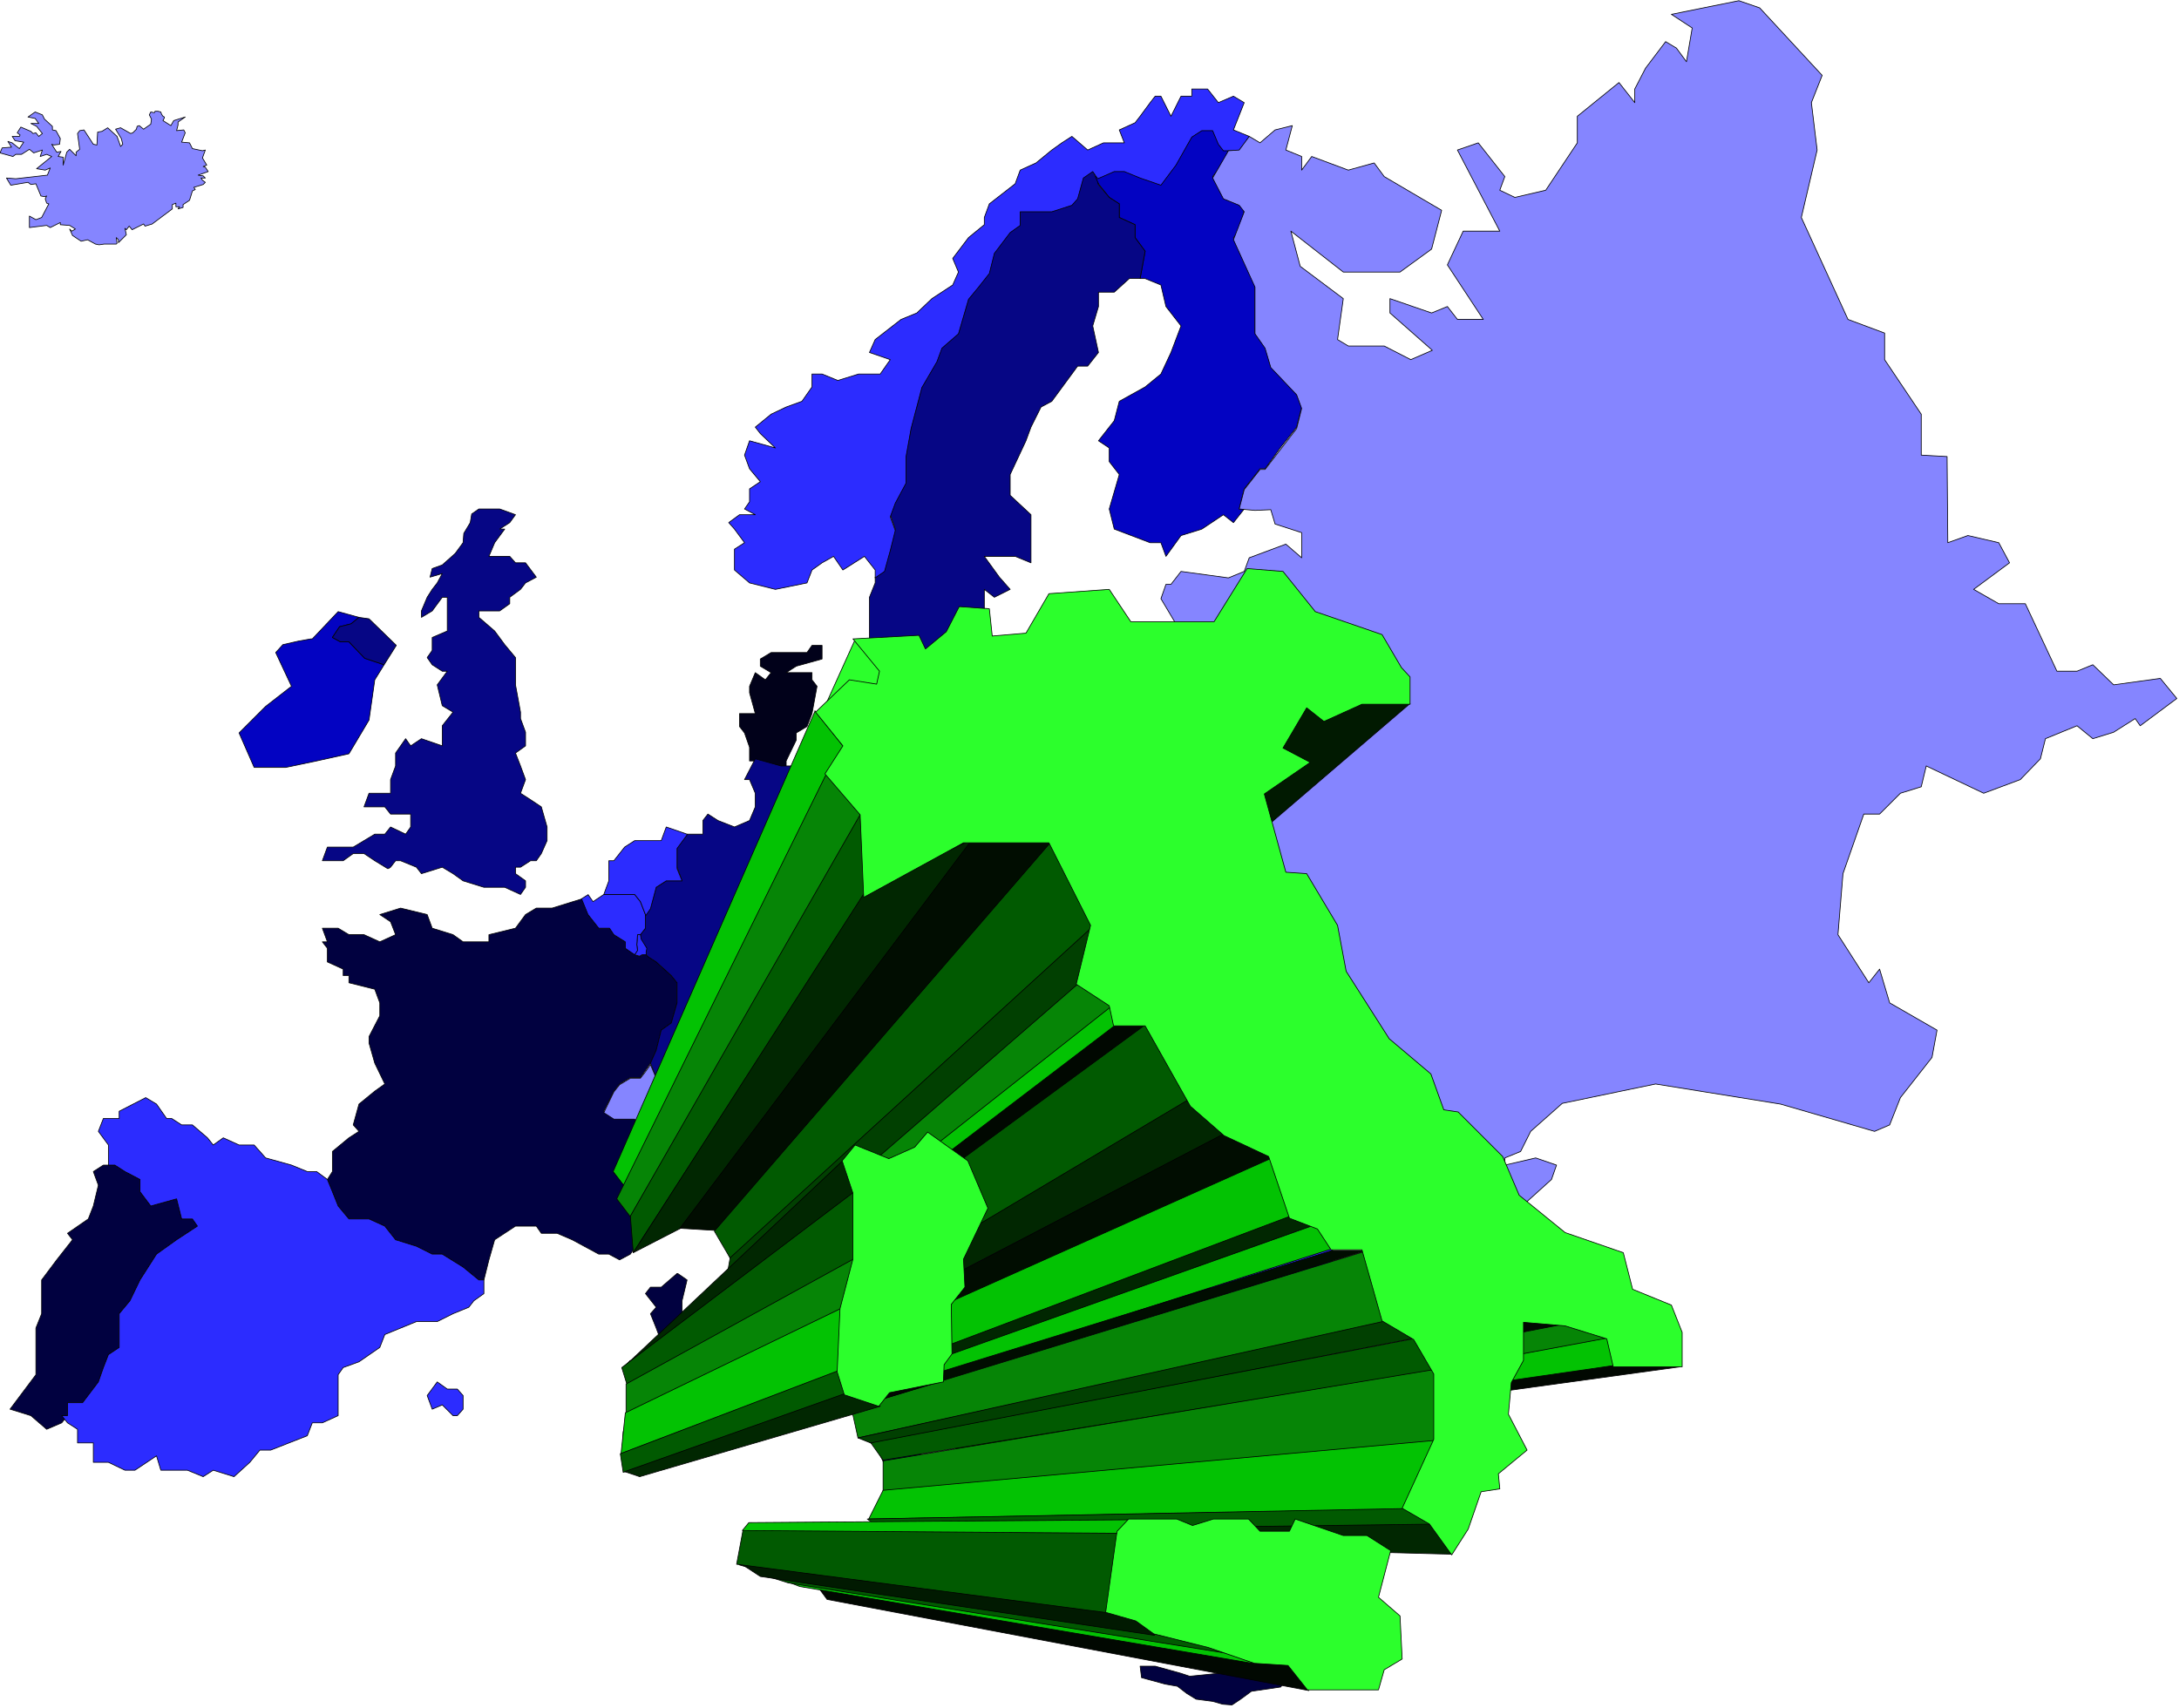<svg xmlns="http://www.w3.org/2000/svg" fill-rule="evenodd" height="384.475" preserveAspectRatio="none" stroke-linecap="round" viewBox="0 0 3035 2379" width="490.455"><style>.pen0{stroke:#000;stroke-width:1;stroke-linejoin:round}.brush1{fill:#010140}.pen1{stroke:none}.brush2{fill:#01011a}.brush3{fill:#0303c2}.brush4{fill:#060685}.brush5{fill:#2c2cff}.brush6{fill:#8585ff}.brush7{fill:#010301}.brush8{fill:#010801}.brush9{fill:#068506}.brush10{fill:#03c203}.brush11{fill:#2cff2c}.brush12{fill:#015a01}.brush13{fill:#012701}.brush14{fill:#010d01}.brush15{fill:#011a01}.brush16{fill:#014001}</style><path class="pen1 brush1" d="m944 1774 13 9-7 29v18l-15 29-7 18-7-8-7-19-8-20 8-9-15-19 7-9h15l22-19 1 1v-1z"/><path class="pen0" fill="none" d="m944 1774 13 9-7 29v18l-15 29-7 18-7-8-7-19-8-20 8-9-15-19 7-9h15l22-19 1 1h0"/><path class="pen1 brush1" d="M94 1972v-18h21l22-29 7-20 7-18 15-10v-47l15-18 14-29 23-36 28-20 29-19-7-10h-15l-7-28-36 10-15-20v-17l-21-11-14-9h-16l-14 9 7 19-7 29-7 18-29 20 7 9-22 28-21 28v47l-8 20v65l-36 48 29 9 22 19 21-9 8-10z"/><path class="pen0" fill="none" d="M94 1972v-18h21l22-29 7-20 7-18 15-10v-47l15-18 14-29 23-36 28-20 29-19-7-10h-15l-7-28-36 10-15-20v-17l-21-11-14-9h-16l-14 9 7 19-7 29-7 18-29 20 7 9-22 28-21 28v47l-8 20v65l-36 48 29 9 22 19 21-9 8-10h0"/><path class="pen1 brush1" d="M463 1632v-28l23-19 14-9-8-9 8-29 22-18 14-10-14-29-8-28v-9l15-29v-18l-7-19-36-9v-10h-8v-9l-22-10v-19l-7-9h7l-7-19h22l15 9h21l22 10 22-10-7-18-15-10 29-9 37 9 7 19 29 9 14 10h36v-10l37-9 14-19 15-9h22l42-13 2 4 7 19 14 18h15l7 10 15 9v9l15 10 4 1 6-2h5-2l15 10 21 19 8 10v28l-8 28-14 10-7 28-8 18-7 10-7 10h-14l-15 9-8 10-14 28 14 10h29l8 18v9l-8 10 8 9h7l-7 9h-14l-15 10-8 9 15 11v17l-7 10 15 20 6 8v20l8 9-14 20-15 8-15-8h-14l-37-20-21-9h-22l-7-10h-29l-29 19-8 28-7 28h-7l-22-18-29-18h-14l-22-11-29-9-15-19-22-10h-28l-15-18-8-20-7-17 7-11z"/><path class="pen0" fill="none" d="M463 1632v-28l23-19 14-9-8-9 8-29 22-18 14-10-14-29-8-28v-9l15-29v-18l-7-19-36-9v-10h-8v-9l-22-10v-19l-7-9h7l-7-19h22l15 9h21l22 10 22-10-7-18-15-10 29-9 37 9 7 19 29 9 14 10h36v-10l37-9 14-19 15-9h22l42-13 2 4 7 19 14 18h15l7 10 15 9v9l15 10 4 1 6-2h5-2l15 10 21 19 8 10v28l-8 28-14 10-7 28-8 18-7 10-7 10h-14l-15 9-8 10-14 28 14 10h29l8 18v9l-8 10 8 9h7l-7 9h-14l-15 10-8 9 15 11v17l-7 10 15 20 6 8v20l8 9-14 20-15 8-15-8h-14l-37-20-21-9h-22l-7-10h-29l-29 19-8 28-7 28h-7l-22-18-29-18h-14l-22-11-29-9-15-19-22-10h-28l-15-18-8-20-7-17 7-11h0"/><path class="pen1 brush1" d="m1766 1898-40 7v30l-22 9h-15l-7-19-15-10-22-10-7 10-7 10h-29l-10 2 3-2-14 10-8 9-14 10-22 9h-15l-14 13h-4l-17 15v29l-8 17-22 30v2l15 18 7 10 22 19h36l15 9 7 28h-44l-22-9-14 9 30 38-16 10 8 18 21 10 8 9 15-9 21 18h22v-18l-15-19 8-9 21 9 15-9-15-10-14-28h14l29 19 22-10-8-19-14-37-29-10 7-37-28-29 36-19h21v-37h44l29-10h15l7-18 15-19v-20l22-18-4-1z"/><path class="pen0" fill="none" d="m1766 1898-40 7v30l-22 9h-15l-7-19-15-10-22-10-7 10-7 10h-29l-10 2 3-2-14 10-8 9-14 10-22 9h-15l-14 13h-4l-17 15v29l-8 17-22 30v2l15 18 7 10 22 19h36l15 9 7 28h-44l-22-9-14 9 30 38-16 10 8 18 21 10 8 9 15-9 21 18h22v-18l-15-19 8-9 21 9 15-9-15-10-14-28h14l29 19 22-10-8-19-14-37-29-10 7-37-28-29 36-19h21v-37h44l29-10h15l7-18 15-19v-20l22-18-4-1h0"/><path class="pen1 brush1" d="m1609 2321 36 10 12 4 40-4h29l22 9 39 5-3 5-41 6-15 11-12 8-13-1-14-4-23-3-13-8-13-10-17-3-33-9-2-16h21l36 10-36-10z"/><path class="pen0" fill="none" d="m1609 2321 36 10 12 4 40-4h29l22 9 39 5-3 5-41 6-15 11-12 8-13-1-14-4-23-3-13-8-13-10-17-3-33-9-2-16h21l36 10-36-10h0"/><path class="pen1 brush2" d="m1141 1065-9 11 13 3 16 2 13-2 4-28 4-20 14-19 7-24-14-2-9 12-13-1-17-6-12 29 6 5h6l9 10-3 16-1 11-14 3z"/><path class="pen0" fill="none" d="m1141 1065-9 11 13 3 16 2 13-2 4-28 4-20 14-19 7-24-14-2-9 12-13-1-17-6-12 29 6 5h6l9 10-3 16-1 11-14 3h0"/><path class="pen1 brush2" d="M1095 1069h-7l-36-9h-8v-19l-7-20-7-9v-18h22l-8-29v-9l8-19 14 10 8-10-15-9v-10l15-9h50l7-10h14v19l-36 10-14 9h36v10l7 9-7 38-7 18-15 9v10l-14 29v9z"/><path class="pen0" fill="none" d="M1095 1069h-7l-36-9h-8v-19l-7-20-7-9v-18h22l-8-29v-9l8-19 14 10 8-10-15-9v-10l15-9h50l7-10h14v19l-36 10-14 9h36v10l7 9-7 38-7 18-15 9v10l-14 29v9h0"/><path class="pen1 brush2" d="m1552 1446 14-28 22-20 14-37 7-37v-29l-14-38 7-19-21-19-15-9 36-28v-47l-7-19h-50l-30-9h-65l-14 9-15 10v-10l-14-19h-15l-21 10 7 9h-36l-7 10-8-10h-8l-14 10h-28l-22 9v-1 18l-8 28v28l8 9v10l-8 29v58l8 10 7 8h15l21 11 21 27h37l22 28 22 10 21 10h8l21 19 22-11h21l16 11h36l7 9z"/><path class="pen0" fill="none" d="m1552 1446 14-28 22-20 14-37 7-37v-29l-14-38 7-19-21-19-15-9 36-28v-47l-7-19h-50l-30-9h-65l-14 9-15 10v-10l-14-19h-15l-21 10 7 9h-36l-7 10-8-10h-8l-14 10h-28l-22 9v-1 18l-8 28v28l8 9v10l-8 29v58l8 10 7 8h15l21 11 21 27h37l22 28 22 10 21 10h8l21 19 22-11h21l16 11h36l7 9h0"/><path class="pen1 brush2" d="m1182 1446-15 10-22 9v18l-14 19-22 9-43 10h-43l-15-10-15 10h-21l1-1 6 10v8l7 10 22 10h22l14 18h51l22-28h21l15 19 21 9 22 9 8 10v2h15l28 9h22l8-18 21-10 7-19v-29l7-9 7-10v-20l-7-10v-37l-14-19h-58l-21 10h-30l-7 11z"/><path class="pen0" fill="none" d="m1182 1446-15 10-22 9v18l-14 19-22 9-43 10h-43l-15-10-15 10h-21l1-1 6 10v8l7 10 22 10h22l14 18h51l22-28h21l15 19 21 9 22 9 8 10v2h15l28 9h22l8-18 21-10 7-19v-29l7-9 7-10v-20l-7-10v-37l-14-19h-58l-21 10h-30l-7 11h0"/><path class="pen1 brush3" d="m435 890 36-38 29 8-11 9-16 4-10 15 11 6h12l22 23 27 9-13 21-8 56-28 47-45 10-43 9h-44l-21-48 37-37 36-28-22-47 10-11 22-5 17-3h2z"/><path class="pen0" fill="none" d="m435 890 36-38 29 8-11 9-16 4-10 15 11 6h12l22 23 27 9-13 21-8 56-28 47-45 10-43 9h-44l-21-48 37-37 36-28-22-47 10-11 22-5 17-3h2"/><path class="pen1 brush3" d="M1138 1350h7l8-20 14-9h59l21-9 8 9 7 9h15l21 10 21 29h37l22 28 22 9 21 9h8l21 20 22-10h21l16 10h36l6 8-6 13v27h-8l-15-8-13 8-22 10-15 9h-58l-29 9h-14l-22-9-30-9-7-10v-37l-14-20h-58l-21 11h-30l-7-11v-18l-8-10-7-9-14-9-8-19-7-11z"/><path class="pen0" fill="none" d="M1138 1350h7l8-20 14-9h59l21-9 8 9 7 9h15l21 10 21 29h37l22 28 22 9 21 9h8l21 20 22-10h21l16 10h36l6 8-6 13v27h-8l-15-8-13 8-22 10-15 9h-58l-29 9h-14l-22-9-30-9-7-10v-37l-14-20h-58l-21 11h-30l-7-11v-18l-8-10-7-9-14-9-8-19-7-11h0"/><path class="pen1 brush3" d="m1522 246 23 29 14 9v19l22 10v18l14 19-7 38h7l22 9 7 30 21 27-14 37-14 30-22 18-36 20-7 27-22 28 15 10v19l14 18-14 48 7 28 50 19h15l7 19 21-29 29-9 30-20 14 11 15-19h-7l7-28 22-28h7l21-29 23-29 7-28-7-18-36-39-8-28-14-18v-67l-22-47-8-19 8-9 7-29-7-9-22-9-15-29 15-19 7-18h-7l-7-10-8-18h-15l-14 9-22 37-21 29-29-10-22-9h-14l-22 9h-8z"/><path class="pen0" fill="none" d="m1522 246 23 29 14 9v19l22 10v18l14 19-7 38h7l22 9 7 30 21 27-14 37-14 30-22 18-36 20-7 27-22 28 15 10v19l14 18-14 48 7 28 50 19h15l7 19 21-29 29-9 30-20 14 11 15-19h-7l7-28 22-28h7l21-29 23-29 7-28-7-18-36-39-8-28-14-18v-67l-22-47-8-19 8-9 7-29-7-9-22-9-15-29 15-19 7-18h-7l-7-10-8-18h-15l-14 9-22 37-21 29-29-10-22-9h-14l-22 9h-8 0"/><path class="pen1 brush4" d="m535 926 17-27-38-37-14-2-11 9-16 4-10 15 11 6h12l22 23 27 9z"/><path class="pen0" fill="none" d="m535 926 17-27-38-37-14-2-11 9-16 4-10 15 11 6h12l22 23 27 9h0"/><path class="pen1 brush4" d="m540 1210-18-11-15-10h-15l-14 10h-29l7-19h36l30-18h14l8-10 21 10 7-10v-18h-28l-8-10h-29l7-19h30v-19l7-19v-18l14-20 7 10 15-10 29 10v-28l15-19-15-9-7-29 14-19h-7l-14-9-7-10 7-10v-18l21-9v-47h-7l-14 19-15 9v-9l8-19 7-11 7-9 7-13-17 5 3-12 14-5 18-16 11-15 1-13 9-15 2-12 10-7h29l22 8-8 11-14 9h7l-14 19-8 19h29l8 9h14l15 20-15 8-7 9-15 11v9l-14 10h-29v9l22 19 14 19 15 18v38l7 38v9l7 19v19l-14 10 7 18 7 19-7 19 14 9 15 10 8 28v19l-8 18-7 10h-8l-14 9h-7v9l14 10v9l-7 10-22-10h-29l-29-9-14-10-15-9-29 9-7-9-22-9h-7l-7 9-3 2h-1z"/><path class="pen0" fill="none" d="m540 1210-18-11-15-10h-15l-14 10h-29l7-19h36l30-18h14l8-10 21 10 7-10v-18h-28l-8-10h-29l7-19h30v-19l7-19v-18l14-20 7 10 15-10 29 10v-28l15-19-15-9-7-29 14-19h-7l-14-9-7-10 7-10v-18l21-9v-47h-7l-14 19-15 9v-9l8-19 7-11 7-9 7-13-17 5 3-12 14-5 18-16 11-15 1-13 9-15 2-12 10-7h29l22 8-8 11-14 9h7l-14 19-8 19h29l8 9h14l15 20-15 8-7 9-15 11v9l-14 10h-29v9l22 19 14 19 15 18v38l7 38v9l7 19v19l-14 10 7 18 7 19-7 19 14 9 15 10 8 28v19l-8 18-7 10h-8l-14 9h-7v9l14 10v9l-7 10-22-10h-29l-29-9-14-10-15-9-29 9-7-9-22-9h-7l-7 9-3 2h0"/><path class="pen1 brush4" d="m892 1729-8-9v-19l-6-10-15-18 7-10v-19l-15-10 8-9 15-10h14l7-9h-7l-8-9 8-9v-3h22l7 10 14-10 8-18h14v18h22l14-18 15-9v1h22l14 19h51l22-28h21l15 19 21 9 15 6 8 18 12 6 2 7v10h-7 7-22l-22 9h-6l-8-9-15 28 15 10-29 19 7 28 7 19h15v9l14 19 7 28 15 29 15 19 22 18 6 20 15 9 8 9 14 10 8 18 7 10 35 29h8l15 9 7 19 22 9 7 19v18h-36l-7-18-30-10h-21v19l-7 19v19l7 19-15 19v9h-14l-8 28-7 10-14-19-15-9 21-38v-38l-13-28-23-10 8-9-15-37h-22l-6-10-16-9-7-10-7-28-29-10-22-18-6-20-15-28h-22v-9l-22-20 8-27-8-19-7-19-15-19h-50l-15 10h-22l-14 18v-9z"/><path class="pen0" fill="none" d="m892 1729-8-9v-19l-6-10-15-18 7-10v-19l-15-10 8-9 15-10h14l7-9h-7l-8-9 8-9v-3h22l7 10 14-10 8-18h14v18h22l14-18 15-9v1h22l14 19h51l22-28h21l15 19 21 9 15 6 8 18 12 6 2 7v10h-7 7-22l-22 9h-6l-8-9-15 28 15 10-29 19 7 28 7 19h15v9l14 19 7 28 15 29 15 19 22 18 6 20 15 9 8 9 14 10 8 18 7 10 35 29h8l15 9 7 19 22 9 7 19v18h-36l-7-18-30-10h-21v19l-7 19v19l7 19-15 19v9h-14l-8 28-7 10-14-19-15-9 21-38v-38l-13-28-23-10 8-9-15-37h-22l-6-10-16-9-7-10-7-28-29-10-22-18-6-20-15-28h-22v-9l-22-20 8-27-8-19-7-19-15-19h-50l-15 10h-22l-14 18v-9h0"/><path class="pen1 brush4" d="m1407 1859 22-18-8-11 15-9 29 9 14 20 8 19-15 18 7 28 8 29 6 19 13 10h-2l-17 20v28l-8 19-22 29v-4l-14 13-7-19h-15l-7-19 15-10-8-9-7-9v-19l7-19v-18l8-29v-19l-8-9v-19l-7-19-7-2z"/><path class="pen0" fill="none" d="m1407 1859 22-18-8-11 15-9 29 9 14 20 8 19-15 18 7 28 8 29 6 19 13 10h-2l-17 20v28l-8 19-22 29v-4l-14 13-7-19h-15l-7-19 15-10-8-9-7-9v-19l7-19v-18l8-29v-19l-8-9v-19l-7-19-7-2h0"/><path class="pen1 brush4" d="M1856 1774h-36l-22-9-43 9-15 19-22 9-36-9h-22l-36-10-7-9-44-9v28l8 9 7 10-7 18-15 20-7 19 14 8 8 10v18l7 10 14 10-1 2h30l7-10 7-9 22 9 15 10 7 19h15l22-9v-29l38-12-2 3 29-10h43l7-9 22-19h-7l-15-19v-9l15-39v-20z"/><path class="pen0" fill="none" d="M1856 1774h-36l-22-9-43 9-15 19-22 9-36-9h-22l-36-10-7-9-44-9v28l8 9 7 10-7 18-15 20-7 19 14 8 8 10v18l7 10 14 10-1 2h30l7-10 7-9 22 9 15 10 7 19h15l22-9v-29l38-12-2 3 29-10h43l7-9 22-19h-7l-15-19v-9l15-39v-20h0"/><path class="pen1 brush4" d="m1182 1444-15 9-22 10v18l-14 20-22 9-43 10h-43l-15-10-15 10h-21l-8-10-21-9h-29l-8-20 8-18 7-28 14-10 8-28v-28l-8-10-21-19-11-7-3-3v-10l-4-6-3-5-1-7 7-9v-19l7-9 8-29 14-9h22l-7-19v-28l14-18h22v-19l7-9 14 9 23 9 21-9 8-19v-19l-8-19h-7l15-29 36 10h14v9l-7 20h22l7 9h7v9l7 6h1l-15 23v46l-15 10v37l-7 10-14 10-8 18-14 19-14 19h7l7 9h22l14 9 15 10 14 10 14 9 8 19 14 9 7 10 8 9v19l7 10-7 9z"/><path class="pen0" fill="none" d="m1182 1444-15 9-22 10v18l-14 20-22 9-43 10h-43l-15-10-15 10h-21l-8-10-21-9h-29l-8-20 8-18 7-28 14-10 8-28v-28l-8-10-21-19-11-7-3-3v-10l-4-6-3-5-1-7 7-9v-19l7-9 8-29 14-9h22l-7-19v-28l14-18h22v-19l7-9 14 9 23 9 21-9 8-19v-19l-8-19h-7l15-29 36 10h14v9l-7 20h22l7 9h7v9l7 6h1l-15 23v46l-15 10v37l-7 10-14 10-8 18-14 19-14 19h7l7 9h22l14 9 15 10 14 10 14 9 8 19 14 9 7 10 8 9v19l7 10-7 9h0"/><path class="pen1 brush4" d="m1476 1603 33-34 6-10 22-19 22-38v1-10l-14-10h-2l-21-10-13 8-22 10-15 10h-58l-29 9h-14l-22-9-30-10v19l-7 10-7 9v30l7 10 7 28-7 9 15 19 44 19 21 9 15-19 7-9 22-10h21l15-9 4-3z"/><path class="pen0" fill="none" d="m1476 1603 33-34 6-10 22-19 22-38v1-10l-14-10h-2l-21-10-13 8-22 10-15 10h-58l-29 9h-14l-22-9-30-10v19l-7 10-7 9v30l7 10 7 28-7 9 15 19 44 19 21 9 15-19 7-9 22-10h21l15-9 4-3h0"/><path class="pen1 brush4" d="m1219 812-8 20v74l21 20 8 19-14 28v19l14 19 51-28 21-19 15 19 29-19v-29l7-37 8-38v-39l14 11 22-11-15-17-21-29h43l22 9v-67l-29-27v-29l22-47 7-19 14-28 15-8 36-49h14l15-19-8-37 8-27v-20h22l21-19h15l7-38-14-19v-18l-22-10v-19l-14-9-16-19h1l-8-19-13 9-8 29-8 9-28 9h-44v20l-14 9-22 28-7 29-15 18-14 19-14 48-23 18-7 19-21 38-15 56-7 39v37l-15 28-7 18 7 20-7 28-8 29-13 10v8z"/><path class="pen0" fill="none" d="m1219 812-8 20v74l21 20 8 19-14 28v19l14 19 51-28 21-19 15 19 29-19v-29l7-37 8-38v-39l14 11 22-11-15-17-21-29h43l22 9v-67l-29-27v-29l22-47 7-19 14-28 15-8 36-49h14l15-19-8-37 8-27v-20h22l21-19h15l7-38-14-19v-18l-22-10v-19l-14-9-16-19h1l-8-19-13 9-8 29-8 9-28 9h-44v20l-14 9-22 28-7 29-15 18-14 19-14 48-23 18-7 19-21 38-15 56-7 39v37l-15 28-7 18 7 20-7 28-8 29-13 10v8h0"/><path class="pen1 brush5" d="m86 1972 8 10 14 9v19h22v27h21l23 11h14l30-20 6 20h37l22 9 14-9 29 9 22-20 14-17h15l51-20 7-18h14l22-10v-57l7-10 22-8 29-20 7-18 44-18h29l22-11 22-9 7-9 14-10v-19h-7l-22-18-29-18h-14l-22-11-29-9-15-19-22-10h-28l-15-18-8-20-7-17-15-11h-13l-22-9-36-10-16-18h-21l-22-10-14 10-8-10-21-18h-15l-14-9h-7l-14-20-15-9-37 19v10h-22l-7 18 14 19v28h9l14 9 21 11v17l15 20 36-10 7 28h15l7 10-29 19-28 20-23 36-14 29-15 18v47l-15 10-7 18-7 20-22 29H94v18h-8z"/><path class="pen0" fill="none" d="m86 1972 8 10 14 9v19h22v27h21l23 11h14l30-20 6 20h37l22 9 14-9 29 9 22-20 14-17h15l51-20 7-18h14l22-10v-57l7-10 22-8 29-20 7-18 44-18h29l22-11 22-9 7-9 14-10v-19h-7l-22-18-29-18h-14l-22-11-29-9-15-19-22-10h-28l-15-18-8-20-7-17-15-11h-13l-22-9-36-10-16-18h-21l-22-10-14 10-8-10-21-18h-15l-14-9h-7l-14-20-15-9-37 19v10h-22l-7 18 14 19v28h9l14 9 21 11v17l15 20 36-10 7 28h15l7 10-29 19-28 20-23 36-14 29-15 18v47l-15 10-7 18-7 20-22 29H94v18h-8 0"/><path class="pen1 brush5" d="m616 1957-14 6-7-19 14-19 14 10h14l8 9v19l-8 9h-6l-15-15z"/><path class="pen0" fill="none" d="m616 1957-14 6-7-19 14-19 14 10h14l8 9v19l-8 9h-6l-15-15h0"/><path class="pen1 brush5" d="M887 1302h5l1 6 8 13-1 5v4h-6l-3 2-7-2 4-7-1-7 1-14h-1z"/><path class="pen0" fill="none" d="M887 1302h5l1 6 8 13-1 5v4h-6l-3 2-7-2 4-7-1-7 1-14h0"/><path class="pen1 brush5" d="m818 1247-8 5 9 22 15 19h15l6 9 16 10v9l13 9 4-6-1-8 1-14h4l7-9v-19l-7-18-8-10h-43l-15 10-7-10v1h-1z"/><path class="pen0" fill="none" d="m818 1247-8 5 9 22 15 19h15l6 9 16 10v9l13 9 4-6-1-8 1-14h4l7-9v-19l-7-18-8-10h-43l-15 10-7-10v1h0"/><path class="pen1 brush5" d="m899 1274-7-18-8-10h-43l7-19v-28h7l15-19 14-9h37l7-19 29 10v1l-14 19v28l7 17h-22l-14 9-8 30-7 10v-2z"/><path class="pen0" fill="none" d="m899 1274-7-18-8-10h-43l7-19v-28h7l15-19 14-9h37l7-19 29 10v1l-14 19v28l7 17h-22l-14 9-8 30-7 10v-2h0"/><path class="pen1 brush5" d="M1834 1776h-14l-22-9-43 9-15 18-22 11-36-11h-22l-36-9-7-9-44-9v-12l8-8v-11l-8-9-21 9-15-18h-22l7-20v-28l-13-19-22-8-8-30v-18h8l22-28 6-9 22-20 18-29h11v2l22-9h43l22 9 21 10 37-10 15-9h29l7 9 14 29 7 19 8 19 22 19v18l7 19-14 29 21 19 29 9h29v10l-7 19-22 9v47h-22z"/><path class="pen0" fill="none" d="M1834 1776h-14l-22-9-43 9-15 18-22 11-36-11h-22l-36-9-7-9-44-9h0v-12l8-8v-11l-8-9-21 9-15-18h-22l7-20v-28l-13-19-22-8-8-30v-18h8l22-28 6-9 22-20 18-29h11v2l22-9h43l22 9 21 10 37-10 15-9h29l7 9 14 29 7 19 8 19 22 19v18l7 19-14 29 21 19 29 9h29v10l-7 19-22 9v47h-22 0"/><path class="pen1 brush5" d="M1219 802v-8l-15-19-30 19-13-19-16 9-14 10-7 18-44 9-36-9-21-18v-29l14-9-14-19-8-9 15-11h22l-15-8 7-10v-18l15-10-15-18-7-19 7-20 36 10-21-20-7-9 22-18 21-10 22-8 14-20v-18h14l22 9 29-9h30l14-20-29-10 8-18 36-28 22-9 21-20 29-19 8-18-8-19 22-29 22-18v-10l7-19 36-28 7-19 22-10 22-18 14-10 14-9 22 19 22-10h29l-7-18 22-10 7-9 14-19 7-9h8l14 28 14-28h15v-10h22l15 19 21-9 15 9-15 38 22 9v1l-14 19h-22l-7-9-8-19h-15l-14 9-22 39-21 28-29-10-22-9h-14l-23 10-7-10-13 9-8 29-8 9-28 9h-44v19l-14 10-22 29-7 28-15 19-14 17-14 48-23 20-7 19-21 36-15 57-7 39v37l-15 28-7 19 7 19-7 28-8 29-13 9v-3z"/><path class="pen0" fill="none" d="M1219 802v-8l-15-19-30 19-13-19-16 9-14 10-7 18-44 9-36-9-21-18v-29l14-9-14-19-8-9 15-11h22l-15-8 7-10v-18l15-10-15-18-7-19 7-20 36 10-21-20-7-9 22-18 21-10 22-8 14-20v-18h14l22 9 29-9h30l14-20-29-10 8-18 36-28 22-9 21-20 29-19 8-18-8-19 22-29 22-18v-10l7-19 36-28 7-19 22-10 22-18 14-10 14-9 22 19 22-10h29l-7-18 22-10 7-9 14-19 7-9h8l14 28 14-28h15v-10h22l15 19 21-9 15 9-15 38 22 9v1l-14 19h-22l-7-9-8-19h-15l-14 9-22 39-21 28-29-10-22-9h-14l-23 10-7-10-13 9-8 29-8 9-28 9h-44v19l-14 10-22 29-7 28-15 19-14 17-14 48-23 20-7 19-21 36-15 57-7 39v37l-15 28-7 19 7 19-7 28-8 29-13 9v-3h0"/><path class="pen1 brush6" d="m65 314 5 3 14-7v3l13 1 8 5-5 3-3-3 4 9 12 8 9-2 11 6 5 1 7-1h17l1-1-1-8 3 3v4l11-11-2-9 2 2 4-5 4 5 16-8 2 3 10-3 28-21v-6l5-2v5h5l-2 3 7-2v-4l9-6 4-13 4-2-2-3 13-4 3-3-4-3-2-3h6l-3-3-7-1 14-5-4-6-3-1 5-2-6-10 4-11-4 1-14-3-4-8-11-1 5-13-2-4-10 1 2-8v-4l10-7-16 5-4 7-11-7 2-4v-1l-2-1-2-3-1-3-4-1h-4l-1 2-5-1-2 4 3 6-1 7-10 7-6-5-3 1-1 4-5 5-3 1-14-8-7 2 8 13 2 8-3 3-5-14-13-12-8 5-6 1-1 18-5-1-13-20-6 1-3 4 3 22-5 4v5l-9-9-4 4-5 18v-11l-7-1 4-7-6 1-7-11 3 1 8-1 1-8-6-11-5-1v-5l-11-10-3-6-10-4-10 7 10 2 5 7H43l8 4 8 10-5 4-4-5-4 1-3-3-14-6-5 8 4 3-1 2H17l4 6 12 2-6 9-10-8-6-2 5 8-13 1-3 7 18 5 4-3h8l11-7 6 5 12-4-3 9 9-3 7 3-21 17 12 2 7-3-4 10-44 5-13-1 6 10 24-4 4 3 7-1 7 17 5 1 3-1-2 4 2 6 3 1-10 19-8 3-9-5v16l24-3z"/><path class="pen0" fill="none" d="m65 314 5 3 14-7v3l13 1 8 5-5 3-3-3 4 9 12 8 9-2 11 6 5 1 7-1h17l1-1-1-8 3 3v4l11-11-2-9 2 2 4-5 4 5 16-8 2 3 10-3 28-21v-6l5-2v5h5l-2 3 7-2v-4l9-6 4-13 4-2-2-3 13-4 3-3-4-3-2-3h6l-3-3-7-1 14-5-4-6-3-1 5-2-6-10 4-11-4 1-14-3-4-8-11-1 5-13-2-4-10 1 2-8v-4l10-7-16 5-4 7-11-7 2-4v-1l-2-1-2-3-1-3-4-1h-4l-1 2-5-1-2 4 3 6-1 7-10 7-6-5-3 1-1 4-5 5-3 1-14-8-7 2 8 13 2 8-3 3-5-14-13-12-8 5-6 1-1 18-5-1-13-20-6 1-3 4 3 22-5 4v5l-9-9-4 4-5 18v-11l-7-1 4-7-6 1-7-11 3 1 8-1 1-8-6-11-5-1v-5l-11-10-3-6-10-4-10 7 10 2 5 7H43l8 4 8 10-5 4-4-5-4 1-3-3-14-6-5 8 4 3-1 2H17l4 6 12 2-6 9-10-8-6-2 5 8-13 1-3 7 18 5 4-3h8l11-7 6 5 12-4-3 9 9-3 7 3-21 17 12 2 7-3-4 10-44 5-13-1 6 10 24-4 4 3 7-1 7 17 5 1 3-1-2 4 2 6 3 1-10 19-8 3-9-5v16l24-3h0"/><path class="pen1 brush6" d="m1144 1120 9 6 8-10h13l15-19 15 19 15-9 7 9 14-9 7-10 8 10h-8l-7 9 15 19v19l-8 28v28l8 9v10l-8 28v57l-21 10h-59l-14 8-8 20h-14l-14-9-15-11-14-8h-22l-7-10h-7l14-19 14-19 8-19 14-10 7-9v-37l15-10v-47l17-25 3 1z"/><path class="pen0" fill="none" d="m1144 1120 9 6 8-10h13l15-19 15 19 15-9 7 9 14-9 7-10 8 10h-8l-7 9 15 19v19l-8 28v28l8 9v10l-8 28v57l-21 10h-59l-14 8-8 20h-14l-14-9-15-11-14-8h-22l-7-10h-7l14-19 14-19 8-19 14-10 7-9v-37l15-10v-47l17-25 3 1h0"/><path class="pen1 brush6" d="m1007 1558-21-8-7-11-1-10-5-9-9-9-21-9h-29l-8-19-7 10-7 9h-14l-15 9-8 10-14 29 14 9h29l8 19v10h22l7 9 14-9 8-19h14v19h22l14-19 15-10-1-1z"/><path class="pen0" fill="none" d="m1007 1558-21-8-7-11-1-10-5-9-9-9-21-9h-29l-8-19-7 10-7 9h-14l-15 9-8 10-14 29 14 9h29l8 19v10h22l7 9 14-9 8-19h14v19h22l14-19 15-10-1-1h0"/><path class="pen1 brush6" d="m1472 1604-15 9h-21l-22 10-7 9-15 19-21-8-44-20-15-19 7-9-7-28-7-9-7 18-21 9-8 19h-22l-28-9-12 1-18-12v1l7 19h15v19h-7v2l-8 19 8 19v28l15-18h7l6 28-6 9 14 19 15 9 7 29 29 18 21 20 23 9 21 9 22 10 7 18 22 10 22-19-8-9 15-10 29 10 14 18 8 20-15 18 7 28 8 29 6 19 16 9h-1l7-3 7-6h15l22-9 14-10 8-9 14-10h7l-14-10-7-9v-19l-8-9-14-9 7-20 15-18 7-19-7-9-8-11v-37l8-9v-10l-8-9-21 9-15-18h-22l7-19v-28l-13-20-22-9-8-29v-18l-7 7z"/><path class="pen0" fill="none" d="m1472 1604-15 9h-21l-22 10-7 9-15 19-21-8-44-20-15-19 7-9-7-28-7-9-7 18-21 9-8 19h-22l-28-9-12 1-18-12v1l7 19h15v19h-7v2l-8 19 8 19v28l15-18h7l6 28-6 9 14 19 15 9 7 29 29 18 21 20 23 9 21 9 22 10 7 18 22 10 22-19-8-9 15-10 29 10 14 18 8 20-15 18 7 28 8 29 6 19 16 9h-1l7-3 7-6h15l22-9 14-10 8-9 14-10h7l-14-10-7-9v-19l-8-9-14-9 7-20 15-18 7-19-7-9-8-11v-37l8-9v-10l-8-9-21 9-15-18h-22l7-19v-28l-13-20-22-9-8-29v-18l-7 7h0"/><path class="pen1 brush6" d="m1564 1418-19 38v27l14 10-5 17h12l22-9h43l43 20 37-11 15-9h29l34 73 24 21v18l7 19-14 28 21 20 29 10 28 1 8-21 22-10 7-37 87-38-7 47 37 11 14-20 14 20-21 27v28l44 10 72-65 7-20-29-10-43 10v-10l22-9 14-28 44-39 130-27 174 28 131 38 21-9 15-38 44-56 7-38-66-38-14-47-15 19-43-67 7-85 29-83h22l29-29 29-9 7-29 80 38 51-19 28-29 7-28 44-18 22 18 29-9 30-19 7 10 51-38-23-28-65 9-29-28-22 9h-28l-44-94h-37l-35-20 50-37-15-28-43-10-28 10-1-120-36-2v-57l-51-76v-37l-51-19-65-142 22-94-8-66 15-38-87-94-29-10-94 19 29 19-8 47-14-19-15-9-28 37-15 29v19l-22-28-58 47v37l-44 66-43 10-21-10 7-19-37-47-29 10 59 113h-51l-22 47 50 76h-36l-14-18-22 9-58-20v20l59 52-30 13-37-19h-50l-15-9 8-57-60-45-13-49 73 57h79l44-32 14-54-80-47-14-19-36 10-51-19-14 19v-19l-22-9 9-34-24 6-21 18-15-9-14 19-15 1-22 38 15 29 22 9 7 9-15 39 30 66v65l14 20 8 27 36 38 7 19-7 28-44 57h-7l-22 28-7 27 22 2 22-1 6 20 37 12v35l-22-19-51 19-7 19-22 9-66-9-14 18h-7l-7 20 28 47-14 28v19l-7 9-15-28h-21l-15-28-36 56-36 142-14 9h-15l-22 9v8h65l30 9h50l7 20v46l-36 28 36 28-7 20 14 37v28l-7 38-16 43-22 16z"/><path class="pen0" fill="none" d="m1564 1418-19 38v27l14 10-5 17h12l22-9h43l43 20 37-11 15-9h29l34 73 24 21v18l7 19-14 28 21 20 29 10 28 1 8-21 22-10 7-37 87-38-7 47 37 11 14-20 14 20-21 27v28l44 10 72-65 7-20-29-10-43 10v-10l22-9 14-28 44-39 130-27 174 28 131 38 21-9 15-38 44-56 7-38-66-38-14-47-15 19-43-67 7-85 29-83h22l29-29 29-9 7-29 80 38 51-19 28-29 7-28 44-18 22 18 29-9 30-19 7 10 51-38-23-28-65 9-29-28-22 9h-28l-44-94h-37l-35-20 50-37-15-28-43-10-28 10-1-120-36-2v-57l-51-76v-37l-51-19-65-142 22-94-8-66 15-38-87-94-29-10-94 19 29 19-8 47-14-19-15-9-28 37-15 29v19l-22-28-58 47v37l-44 66-43 10-21-10 7-19-37-47-29 10 59 113h-51l-22 47 50 76h-36l-14-18-22 9-58-20v20l59 52-30 13-37-19h-50l-15-9 8-57-60-45-13-49 73 57h79l44-32 14-54-80-47-14-19-36 10-51-19-14 19v-19l-22-9 9-34-24 6-21 18-15-9-14 19-15 1-22 38 15 29 22 9 7 9-15 39 30 66v65l14 20 8 27 36 38 7 19-7 28-44 57h-7l-22 28-7 27 22 2 22-1 6 20 37 12v35l-22-19-51 19-7 19-22 9-66-9-14 18h-7l-7 20 28 47-14 28v19l-7 9-15-28h-21l-15-28-36 56-36 142-14 9h-15l-22 9v8h65l30 9h50l7 20v46l-36 28 36 28-7 20 14 37v28l-7 38-16 43-22 16h0"/><path class="pen1 brush7" d="m1036 2133-6 47 18 5 11 8 34 8 28 10 20 1 12 15h43l4-12 11-7-2-26-13-12 8-28-15-9h-15l-29-10-3 8h-18l-7-8h-22l-12 3-9-3h-30l-7 8v2h-1z"/><path class="pen0" fill="none" d="m1036 2133-6 47 18 5 11 8 34 8 28 10 20 1 12 15h43l4-12 11-7-2-26-13-12 8-28-15-9h-15l-29-10-3 8h-18l-7-8h-22l-12 3-9-3h-30l-7 8v2h0"/><path class="pen1 brush8" d="m2125 1838 64 6-875 167-49-8 860-165z"/><path class="pen0" fill="none" d="m2125 1838 64 6-875 167-49-8 860-165h0"/><path class="pen1 brush9" d="m2186 1843 53 23-903 155-15-10 865-168z"/><path class="pen0" fill="none" d="m2186 1843 53 23-903 155-15-10 865-168h0"/><path class="pen1 brush10" d="m2249 1862 3 45-913 124 910-169z"/><path class="pen0" fill="none" d="m2249 1862 3 45-913 124 910-169h0"/><path class="pen1 brush8" d="m2249 1902 91 2-958 132-27-5 894-129z"/><path class="pen0" fill="none" d="m2249 1902 91 2-958 132-27-5 894-129h0"/><path class="pen1 brush7" d="m870 1904 8-9 20 8 16-7 7-9 25 17 12 30-14 30v18l-8 10v30l-4 7-1 11-32 6-7 8-21-7-5-14 2-38 8-31v-40l-6-20z"/><path class="pen0" fill="none" d="m870 1904 8-9 20 8 16-7 7-9 25 17 12 30-14 30v18l-8 10v30l-4 7-1 11-32 6-7 8-21-7-5-14 2-38 8-31v-40l-6-20h0"/><path class="pen1 brush11" d="m1191 891-313 692 21 38 334-684-42-46z"/><path class="pen0" fill="none" d="m1191 891-313 692 21 38 334-684-42-46h0"/><path class="pen1 brush10" d="m1135 990 43 54-304 614-20-26 281-641v-1z"/><path class="pen0" fill="none" d="m1135 990 43 54-304 614-20-26 281-641h0"/><path class="pen1 brush9" d="m1151 1076 52 59-325 560-19-25 293-594h-1z"/><path class="pen0" fill="none" d="m1151 1076 52 59-325 560-19-25 293-594h0"/><path class="pen1 brush12" d="m1205 1246-323 499-4-51 328-573-1 125z"/><path class="pen0" fill="none" d="m1205 1246-323 499-4-51 328-573-1 125h0"/><path class="pen1 brush13" d="m882 1745 325-506 150-71-409 543-66 34z"/><path class="pen0" fill="none" d="m882 1745 325-506 150-71-409 543-66 34h0"/><path class="pen1 brush14" d="m1355 1167 113 3-471 544-50-3 408-543v-1z"/><path class="pen0" fill="none" d="m1355 1167 113 3-471 544-50-3 408-543h0"/><path class="pen1 brush15" d="m1964 980-748 641h-110l710-654 148 13z"/><path class="pen0" fill="none" d="m1964 980-748 641h-110l710-654 148 13h0"/><path class="pen1 brush12" d="m1468 1167 58 129-507 460-24-41 473-547v-1z"/><path class="pen0" fill="none" d="m1468 1167 58 129-507 460-24-41 473-547h0"/><path class="pen1 brush16" d="m1526 1287-16 82-501 428 8-45 509-465z"/><path class="pen0" fill="none" d="m1526 1287-16 82-501 428 8-45 509-465h0"/><path class="pen1 brush9" d="m1501 1370 53 34-522 405-22-12 491-426v-1z"/><path class="pen0" fill="none" d="m1501 1370 53 34-522 405-22-12 491-426h0"/><path class="pen1 brush10" d="m1549 1401 15 31-530 392-2-15 517-408z"/><path class="pen0" fill="none" d="m1549 1401 15 31-530 392-2-15 517-408h0"/><path class="pen1 brush8" d="m1564 1420 70-7-578 411h-22l530-404z"/><path class="pen0" fill="none" d="m1564 1420 70-7-578 411h-22l530-404h0"/><path class="pen1 brush12" d="m1615 1413 74 109-608 351-25-50 559-410z"/><path class="pen0" fill="none" d="m1615 1413 74 109-608 351-25-50 559-410h0"/><path class="pen1 brush13" d="m1665 1526 43 53-604 313-22-19 583-347z"/><path class="pen0" fill="none" d="m1665 1526 43 53-604 313-22-19 583-347h0"/><path class="pen1 brush14" d="m1713 1575 61 37-634 293-36-12 609-318z"/><path class="pen0" fill="none" d="m1713 1575 61 37-634 293-36-12 609-318h0"/><path class="pen1 brush10" d="m1774 1612 29 89-660 239-15-39 646-289z"/><path class="pen0" fill="none" d="m1774 1612 29 89-660 239-15-39 646-289h0"/><path class="pen1 brush13" d="m1800 1693 32 13-672 240-17-5 657-248z"/><path class="pen0" fill="none" d="m1800 1693 32 13-672 240-17-5 657-248h0"/><path class="pen1 brush10" d="m1832 1706 25 33-689 220-11-13 675-240z"/><path class="pen0" fill="none" d="m1832 1706 25 33-689 220-11-13 675-240h0"/><path class="pen1 brush14" d="M1854 1742h49l-715 220-17-8 684-212h-1z"/><path class="pen0" fill="none" d="M1854 1742h49l-715 220-17-8 684-212h0"/><path class="pen1 brush9" d="m1905 1742 23 101-733 160-9-41 719-220z"/><path class="pen0" fill="none" d="m1905 1742 23 101-733 160-9-41 719-220h0"/><path class="pen1 brush16" d="m1930 1839 41 25-756 147-20-8 735-163v-1z"/><path class="pen0" fill="none" d="m1930 1839 41 25-756 147-20-8 735-163h0"/><path class="pen1 brush12" d="m1973 1863 23 46-766 125-17-24 760-146v-1z"/><path class="pen0" fill="none" d="m1973 1863 23 46-766 125-17-24 760-146h0"/><path class="pen1 brush9" d="m2002 1907-3 109-769 64v-45l772-128z"/><path class="pen0" fill="none" d="m2002 1907-3 109-769 64v-45l772-128h0"/><path class="pen1 brush10" d="m2026 2004-57 98-759 14 20-40 796-72z"/><path class="pen0" fill="none" d="m2026 2004-57 98-759 14 20-40 796-72h0"/><path class="pen1 brush12" d="m1979 2101 17 27-766 5-22-17 771-15z"/><path class="pen0" fill="none" d="m1979 2101 17 27-766 5-22-17 771-15h0"/><path class="pen1 brush13" d="m2005 2123 16 42-780-20-11-12 775-10z"/><path class="pen0" fill="none" d="m2005 2123 16 42-780-20-11-12 775-10h0"/><path class="pen1 brush8" d="m1798 2318 25 37-671-127-11-15 657 105z"/><path class="pen0" fill="none" d="m1798 2318 25 37-671-127-11-15 657 105h0"/><path class="pen1 brush10" d="m1688 2294 62 24-636-108-21-8 595 93v-1z"/><path class="pen0" fill="none" d="m1688 2294 62 24-636-108-21-8 595 93h0"/><path class="pen1 brush12" d="m1677 2286 50 20-629-101-35-11 615 92h-1z"/><path class="pen0" fill="none" d="m1677 2286 50 20-629-101-35-11 615 92h0"/><path class="pen1 brush15" d="m1601 2252 7 26-549-82-29-19 571 75z"/><path class="pen0" fill="none" d="m1601 2252 7 26-549-82-29-19 571 75h0"/><path class="pen1 brush12" d="m1593 2129-17 122-550-72 9-48 558-2z"/><path class="pen0" fill="none" d="m1593 2129-17 122-550-72 9-48 558-2h0"/><path class="pen1 brush10" d="m1583 2117-10 19-539-4 9-11 540-4z"/><path class="pen0" fill="none" d="m1583 2117-10 19-539-4 9-11 540-4h0"/><path class="pen1 brush13" d="m1179 1612 13 48-316 266-9-20 312-294z"/><path class="pen0" fill="none" d="m1179 1612 13 48-316 266-9-20 312-294h0"/><path class="pen1 brush12" d="m1190 1660 4 98-320 173-8-26 324-245z"/><path class="pen0" fill="none" d="m1190 1660 4 98-320 173-8-26 324-245h0"/><path class="pen1 brush9" d="m1203 1746-31 77-300 151v-46l331-182z"/><path class="pen0" fill="none" d="m1203 1746-31 77-300 151v-46l331-182h0"/><path class="pen1 brush10" d="m1183 1817 10 84-328 124 6-57 312-151z"/><path class="pen0" fill="none" d="m1183 1817 10 84-328 124 6-57 312-151h0"/><path class="pen1 brush12" d="m1179 1905 3 43-314 103-4-26 315-120z"/><path class="pen0" fill="none" d="m1179 1905 3 43-314 103-4-26 315-120h0"/><path class="pen1 brush8" d="m1312 1924-379 114-35 9 340-110 74-13z"/><path class="pen0" fill="none" d="m1312 1924-379 114-35 9 340-110 74-13h0"/><path class="pen1 brush13" d="m1186 1938 40 21-335 98-21-7 316-112z"/><path class="pen0" fill="none" d="m1186 1938 40 21-335 98-21-7 316-112h0"/><path class="pen1 brush11" d="m1555 2139-15 107 42 12 25 18 76 19 64 22 47 3 27 34h99l8-28 25-15-3-60-30-26 17-65-33-21h-33l-67-23-8 17h-41l-16-17h-49l-29 9-22-9h-67l-16 17-1 6z"/><path class="pen0" fill="none" d="m1555 2139-15 107 42 12 25 18 76 19 64 22 47 3 27 34h99l8-28 25-15-3-60-30-26 17-65-33-21h-33l-67-23-8 17h-41l-16-17h-49l-29 9-22-9h-67l-16 17-1 6h0"/><path class="pen1 brush11" d="m1203 1250 139-76h119l58 115-20 82 46 30 6 28h44l63 112 47 41 62 29 29 86 39 15 19 29h43l28 99 44 26 28 48v91l-44 96 38 22 31 43 23-36 18-52 26-4-2-21 40-33-26-50 4-44 17-31v-53l58 5 58 18 9 39h96v-48l-15-38-54-22-13-51-81-28-64-52-23-54-62-62-20-3-18-50-58-49-60-94-12-64-43-72-29-2-30-109 64-44-38-20 33-56 24 19 53-24h67v-38l-12-13-27-46-93-32-45-56-50-4-46 74h-116l-30-45-84 6-32 55-47 4-4-38-42-3-18 35-29 24-9-19-92 5 37 45-4 18-38-6-47 45 38 47-25 39 49 57 5 115z"/><path class="pen0" fill="none" d="m1203 1250 139-76h119l58 115-20 82 46 30 6 28h44l63 112 47 41 62 29 29 86 39 15 19 29h43l28 99 44 26 28 48v91l-44 96 38 22 31 43 23-36 18-52 26-4-2-21 40-33-26-50 4-44 17-31v-53l58 5 58 18 9 39h96v-48l-15-38-54-22-13-51-81-28-64-52-23-54-62-62-20-3-18-50-58-49-60-94-12-64-43-72-29-2-30-109 64-44-38-20 33-56 24 19 53-24h67v-38l-12-13-27-46-93-32-45-56-50-4-46 74h-116l-30-45-84 6-32 55-47 4-4-38-42-3-18 35-29 24-9-19-92 5 37 45-4 18-38-6-47 45 38 47-25 39 49 57 5 115h0"/><path class="pen1 brush11" d="m1173 1617 18-22 47 19 36-16 18-21 56 40 28 66-34 71 2 39-19 24 1 69-11 15-1 24-75 15-15 19-48-16-10-32 4-88 18-69v-92l-15-45z"/><path class="pen0" fill="none" d="m1173 1617 18-22 47 19 36-16 18-21 56 40 28 66-34 71 2 39-19 24 1 69-11 15-1 24-75 15-15 19-48-16-10-32 4-88 18-69v-92l-15-45h0"/></svg>
